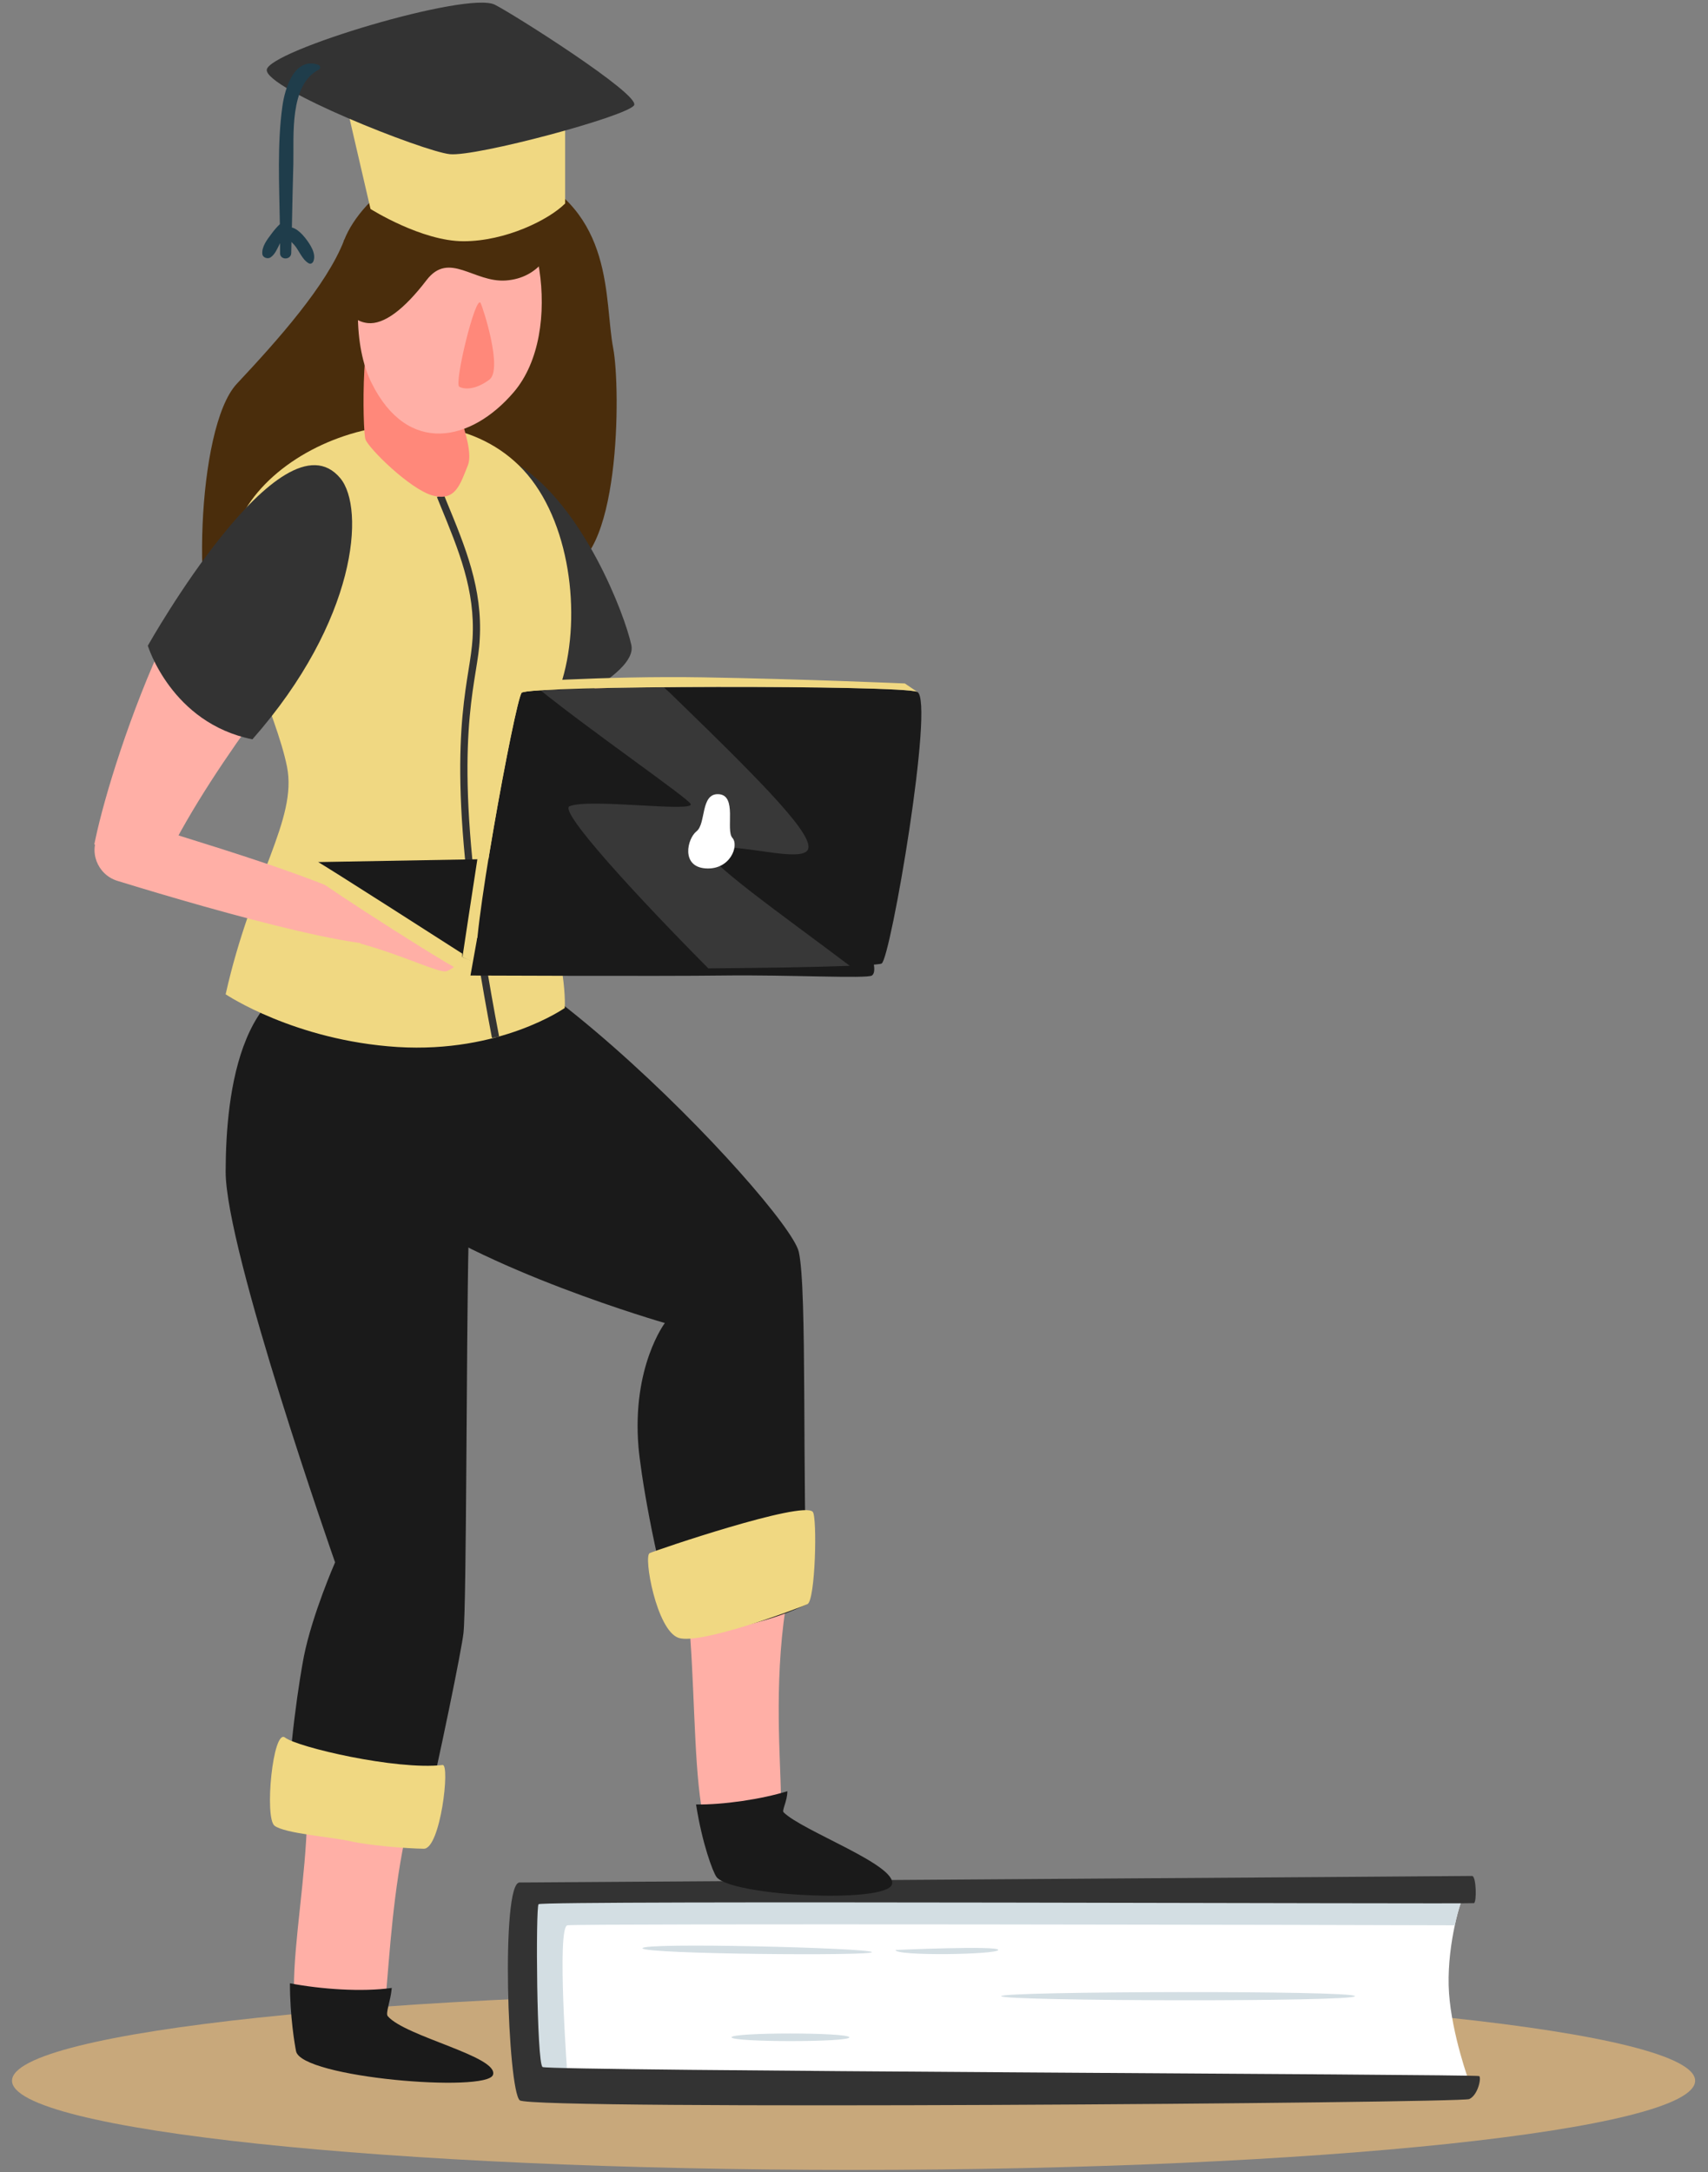 <?xml version="1.0" encoding="UTF-8"?> <svg xmlns="http://www.w3.org/2000/svg" width="81" height="103" viewBox="0 0 81 103" fill="none"><rect x="0" y="0" width="81" height="103" fill="#808080" stroke="none"/><path opacity="0.57" d="M40.48 102.901C62.522 102.901 80.39 101.008 80.39 98.671C80.39 96.335 62.522 94.441 40.48 94.441C18.439 94.441 0.57 96.335 0.57 98.671C0.57 101.008 18.439 102.901 40.48 102.901Z" fill="#FFC778"></path><path d="M69.429 89.881C69.189 90.271 68.579 92.531 68.719 94.521C68.859 96.511 69.679 98.741 69.679 98.741L25.539 98.411L24.449 95.521L25.109 89.881H69.429Z" fill="white"></path><path d="M24.449 95.521L25.539 98.411L26.909 98.421C26.909 98.421 26.389 91.391 26.909 91.301C27.389 91.211 64.419 91.281 68.989 91.301C69.139 90.591 69.319 90.051 69.429 89.881H25.109L24.449 95.521Z" fill="#D3DEE3"></path><path d="M30.469 92.391C30.519 92.671 41.509 92.761 41.349 92.571C41.179 92.371 30.419 92.101 30.469 92.391Z" fill="#D3DEE3"></path><path d="M42.471 92.471C42.461 92.771 47.291 92.691 47.341 92.471C47.391 92.251 42.471 92.471 42.471 92.471Z" fill="#D3DEE3"></path><path d="M47.48 94.66C47.48 94.9 64.3 94.941 64.26 94.66C64.21 94.38 47.48 94.43 47.48 94.66Z" fill="#D3DEE3"></path><path d="M34.69 96.612C34.69 96.852 40.33 96.852 40.279 96.612C40.23 96.372 34.69 96.372 34.69 96.612Z" fill="#D3DEE3"></path><path d="M24.64 89.271C23.74 89.271 24.08 99.131 24.65 99.601C25.22 100.071 69.26 99.731 69.68 99.541C70.09 99.351 70.26 98.541 70.15 98.451C70.04 98.361 26.01 98.211 25.73 98.021C25.45 97.831 25.4 90.481 25.54 90.301C25.68 90.111 69.76 90.301 69.9 90.251C70.04 90.201 70.01 88.951 69.81 88.961C69.6 88.971 24.64 89.271 24.64 89.271Z" fill="#333333"></path><path d="M26.77 42.971C26.12 42.931 25.6 43.101 25.2 43.401C25.18 43.331 25.17 43.261 25.15 43.201C24.33 39.861 23.01 29.441 26.16 26.631C28.04 24.951 29.29 29.631 28.99 31.491C28.74 33.071 27.84 39.191 28.02 43.591C27.67 43.251 27.23 43.021 26.77 42.971Z" fill="#FFAFA6"></path><path d="M25.201 42.881C25.291 42.431 25.57 42.011 25.941 41.691C26.73 41.741 27.48 41.721 28.14 41.621C32.471 40.981 37.35 40.301 37.861 41.401C38.31 42.371 30.741 43.681 26.64 44.311C25.811 44.441 25.07 43.731 25.201 42.901C25.201 42.891 25.201 42.891 25.201 42.881Z" fill="#FFAFA6"></path><path d="M36.4 42.361C38.07 42.05 39.7 42.071 39.92 41.871C40.31 41.521 40.5 40.381 40.34 40.211C40.19 40.041 39.09 41.061 38.36 40.981C37.64 40.901 36.28 40.921 36.28 40.921C36.28 40.921 37.76 40.691 37.88 40.381C37.99 40.071 35.99 40.321 35.39 40.891C34.79 41.461 36.4 42.361 36.4 42.361Z" fill="#FFAFA6"></path><path d="M13.941 94.24C13.931 92.14 14.502 88.96 14.562 86.231C16.341 86.82 17.392 86.76 19.302 86.721C18.651 89.55 18.462 92.85 18.322 94.38C16.892 94.581 15.412 94.52 13.941 94.24Z" fill="#FFAFA6"></path><path d="M18.58 94.271C18.52 94.921 18.27 95.471 18.39 95.611C19.22 96.581 23.66 97.521 23.38 98.391C23.1 99.251 14.29 98.531 14.04 97.271C13.98 96.971 13.75 95.641 13.75 94.051C15.21 94.331 17.16 94.471 18.58 94.271Z" fill="#1A1A1A"></path><path d="M33.251 85.602C32.891 83.281 32.941 79.572 32.641 76.531C34.611 76.632 35.371 76.791 37.251 76.272C36.701 79.931 37.021 83.522 37.031 85.082C35.821 85.451 34.541 85.621 33.251 85.602Z" fill="#FFAFA6"></path><path d="M14.411 78.55C14.811 76.55 15.891 74.09 15.891 74.09C15.891 74.09 10.691 59.29 10.701 55.55C10.711 51.81 11.391 45.65 16.441 46.25C21.481 46.85 22.271 56.67 22.221 58.83C22.111 63.78 22.131 75.97 21.981 77.43C21.901 78.19 20.911 83.06 19.891 87.48C17.991 87.52 15.361 87.08 13.591 86.49C13.671 82.8 14.241 79.43 14.411 78.55Z" fill="#1A1A1A"></path><path d="M32.18 77.66C30.95 73.58 30.37 69.68 30.28 68.63C29.96 64.81 31.53 62.74 31.53 62.74C31.53 62.74 22.81 60.24 18.59 56.97C14.37 53.7 12.29 48.53 17.49 44.2C21.74 40.67 37.37 57.18 37.88 59.36C38.29 61.13 38.03 70.1 38.29 76.06C36.54 76.94 34.13 77.38 32.18 77.66Z" fill="#1A1A1A"></path><path d="M33.01 85.571C34.29 85.591 36.13 85.321 37.34 84.941C37.34 85.411 37.07 85.851 37.16 85.941C38.05 86.831 42.57 88.451 42.3 89.361C42.03 90.281 34.69 89.921 33.98 89.011C33.81 88.781 33.3 87.431 33.01 85.571Z" fill="#1A1A1A"></path><path d="M24.74 8.111C29.18 10.001 28.64 14.221 29.08 16.511C29.44 18.381 29.44 26.951 26.61 27.051C23.78 27.151 21.12 41.691 10.46 31.011C9.11 29.661 9.28 20.291 11.23 18.201C13.18 16.121 15.49 13.531 16.32 11.391C17.14 9.271 20.6 6.361 24.74 8.111Z" fill="#4A2D0C"></path><path d="M24.611 22.061C27.661 24.02 29.621 29.11 29.941 30.59C30.261 32.071 25.551 33.981 25.551 33.981L24.611 22.061Z" fill="#333333"></path><path d="M10.701 47.151C11.941 41.611 14.111 38.871 13.611 36.361C13.111 33.841 10.921 29.641 10.901 26.711C10.871 21.431 20.121 17.691 24.611 22.071C26.921 24.321 27.571 28.751 26.751 31.931C25.931 35.101 23.591 37.151 25.411 41.711C26.961 45.581 26.781 47.801 26.781 47.801C26.781 47.801 23.731 49.951 18.851 49.651C13.961 49.341 10.701 47.151 10.701 47.151Z" fill="#F0D882"></path><path d="M6.391 40.401C5.711 40.02 5.061 39.931 4.471 40.05C4.491 39.971 4.501 39.88 4.521 39.81C5.371 35.77 9.381 23.84 14.241 22.441C17.141 21.61 16.721 27.701 15.431 29.561C14.331 31.131 9.511 36.891 7.421 41.731C7.221 41.171 6.871 40.681 6.391 40.401Z" fill="#FFAFA6"></path><path d="M4.742 39.48C5.072 39.04 5.592 38.74 6.162 38.58C6.992 39.04 7.802 39.41 8.572 39.65C13.582 41.21 19.202 43.03 19.182 44.47C19.162 45.75 10.302 43.23 5.562 41.77C4.602 41.47 4.172 40.33 4.732 39.5C4.742 39.49 4.742 39.48 4.742 39.48Z" fill="#FFAFA6"></path><path d="M16.14 22.68C17.32 24.1 16.94 29.42 11.97 35.06C8.13 34.29 7.01 30.62 7.01 30.62C7.01 30.62 13.36 19.33 16.14 22.68Z" fill="#333333"></path><path d="M17.11 44.75C19.08 45.29 20.82 46.15 21.16 46.06C21.77 45.88 22.56 44.75 22.48 44.49C22.4 44.22 20.68 44.75 19.94 44.29C19.2 43.83 17.72 43.15 17.72 43.15C17.72 43.15 19.44 43.68 19.72 43.4C20.01 43.12 17.71 42.35 16.77 42.65C15.84 42.94 17.11 44.75 17.11 44.75Z" fill="#FFAFA6"></path><path d="M23.331 49.221L23.671 49.161C21.551 38.131 22.181 34.181 22.561 31.821C22.651 31.261 22.731 30.781 22.751 30.301C22.891 27.911 22.061 25.921 21.191 23.811L21.041 23.441L20.721 23.571L20.871 23.941C21.761 26.111 22.541 27.981 22.411 30.281C22.381 30.741 22.311 31.211 22.221 31.761C21.841 34.141 21.201 38.121 23.331 49.221Z" fill="#333333"></path><path d="M15.082 40.881L33.742 40.551L24.742 45.021L21.922 45.691L15.082 40.881Z" fill="#1A1A1A"></path><path d="M43.501 32.812C44.331 33.212 42.241 45.442 41.811 45.692C41.371 45.942 23.061 46.062 22.641 45.692C22.211 45.322 24.431 33.202 24.741 32.852C25.061 32.502 42.821 32.482 43.501 32.812Z" fill="#1A1A1A"></path><path d="M23.992 32.381C24.082 32.461 24.742 32.841 24.742 32.841C24.422 33.181 22.212 45.311 22.642 45.681C22.382 45.621 21.932 45.381 21.932 45.381C21.932 45.381 23.902 32.311 23.992 32.381Z" fill="#F0D882"></path><path d="M21.921 45.221C21.921 45.221 15.221 40.921 15.081 40.881C14.931 40.841 14.941 41.531 15.081 41.721C15.221 41.911 22.051 46.331 22.311 46.251C22.581 46.171 22.631 45.681 22.631 45.681L21.921 45.381V45.221Z" fill="#F0D882"></path><path d="M22.311 46.261C22.311 46.261 31.261 46.3 34.321 46.261C37.38 46.221 41.1 46.42 41.35 46.261C41.6 46.09 41.35 45.35 41.35 45.35L22.631 44.48L22.311 46.261Z" fill="#1A1A1A"></path><path d="M34.072 37.661C34.982 37.701 34.402 39.361 34.732 39.731C35.062 40.101 34.632 41.261 33.462 41.181C32.292 41.101 32.582 39.781 33.032 39.421C33.492 39.061 33.212 37.621 34.072 37.661Z" fill="white"></path><g opacity="0.13"><path d="M40.301 45.801C38.771 45.861 36.251 45.902 33.591 45.922C30.181 42.482 26.471 38.452 27.011 38.232C27.961 37.842 32.961 38.542 32.751 38.122C32.601 37.832 28.101 34.721 25.641 32.742C26.821 32.672 29.021 32.622 31.491 32.602C31.661 32.752 31.831 32.911 32.001 33.081C36.331 37.282 38.801 39.792 38.271 40.352C37.741 40.922 34.351 39.782 33.651 40.352C33.251 40.682 37.111 43.392 40.301 45.801Z" fill="white"></path></g><path d="M24.742 32.851C24.702 32.901 23.992 32.391 23.992 32.391C23.992 32.391 28.612 32.041 33.352 32.121C38.092 32.201 42.912 32.411 42.912 32.411L43.502 32.811C42.822 32.481 25.062 32.501 24.742 32.851Z" fill="#F0D882"></path><path d="M22.19 22.061C21.82 22.981 21.6 23.781 20.53 23.501C19.46 23.221 17.47 21.251 17.33 20.831C17.19 20.411 17.08 14.621 18.08 14.621C19.08 14.621 20.62 15.781 20.87 16.971C21.13 18.161 22.58 21.081 22.19 22.061Z" fill="#FF887A"></path><path d="M23.201 8.47C25.511 9.38 26.841 15.7 24.361 18.6C22.361 20.94 19.341 21.63 17.621 18.16C15.891 14.7 17.581 6.28 23.201 8.47Z" fill="#FFAFA6"></path><path d="M22.792 14.37C22.912 14.61 23.852 17.51 23.212 18C22.572 18.48 22.042 18.48 21.782 18.34C21.522 18.19 22.562 13.93 22.792 14.37Z" fill="#FF887A"></path><path d="M26.611 10.461C26.301 12.011 25.511 13.191 23.991 13.301C22.471 13.411 21.301 11.891 20.231 13.281C19.161 14.681 18.201 15.401 17.441 15.321C15.511 15.111 16.311 11.401 16.311 11.401L19.341 7.221H23.611L26.611 10.461Z" fill="#4A2D0C"></path><path d="M38.542 71.691C38.762 71.921 38.672 75.891 38.292 76.071C37.912 76.251 33.232 78.011 32.182 77.671C31.132 77.321 30.502 73.771 30.812 73.651C31.112 73.511 38.032 71.161 38.542 71.691Z" fill="#F0D882"></path><path d="M20.991 83.7C21.351 83.66 20.891 87.67 20.101 87.67C19.301 87.66 17.501 87.52 16.601 87.31C15.701 87.11 13.511 86.95 13.021 86.58C12.531 86.21 12.941 81.94 13.521 82.4C14.101 82.85 18.761 83.95 20.991 83.7Z" fill="#F0D882"></path><path d="M26.801 9.65C26.021 10.43 23.971 11.44 21.981 11.44C19.991 11.44 17.571 9.91 17.571 9.91L15.951 2.92H26.801V9.65Z" fill="#F0D882"></path><path d="M23.461 0.221C24.261 0.611 30.381 4.481 30.071 4.991C29.761 5.511 22.581 7.441 21.331 7.311C20.081 7.181 12.581 4.211 12.651 3.311C12.731 2.411 22.151 -0.429 23.461 0.221Z" fill="#333333"></path><path d="M12.872 11.091C12.982 10.941 13.122 10.771 13.272 10.631C13.242 8.771 13.142 6.831 13.392 5.041C13.512 4.171 13.962 2.691 15.092 3.071C15.192 3.101 15.222 3.251 15.122 3.301C13.712 4.021 13.942 6.431 13.912 7.771C13.882 8.781 13.862 9.781 13.842 10.791C14.092 10.841 14.362 11.141 14.472 11.281C14.692 11.561 15.012 12.021 14.862 12.391C14.822 12.481 14.732 12.541 14.632 12.481C14.322 12.301 14.182 11.871 13.952 11.611C13.922 11.581 13.872 11.531 13.822 11.471C13.822 11.651 13.812 11.831 13.812 12.001C13.802 12.341 13.272 12.341 13.282 12.001C13.282 11.851 13.282 11.691 13.282 11.531C13.152 11.781 13.052 12.061 12.822 12.211C12.692 12.291 12.472 12.221 12.442 12.061C12.402 11.701 12.662 11.371 12.872 11.091Z" fill="#1F3D4B"></path></svg> 